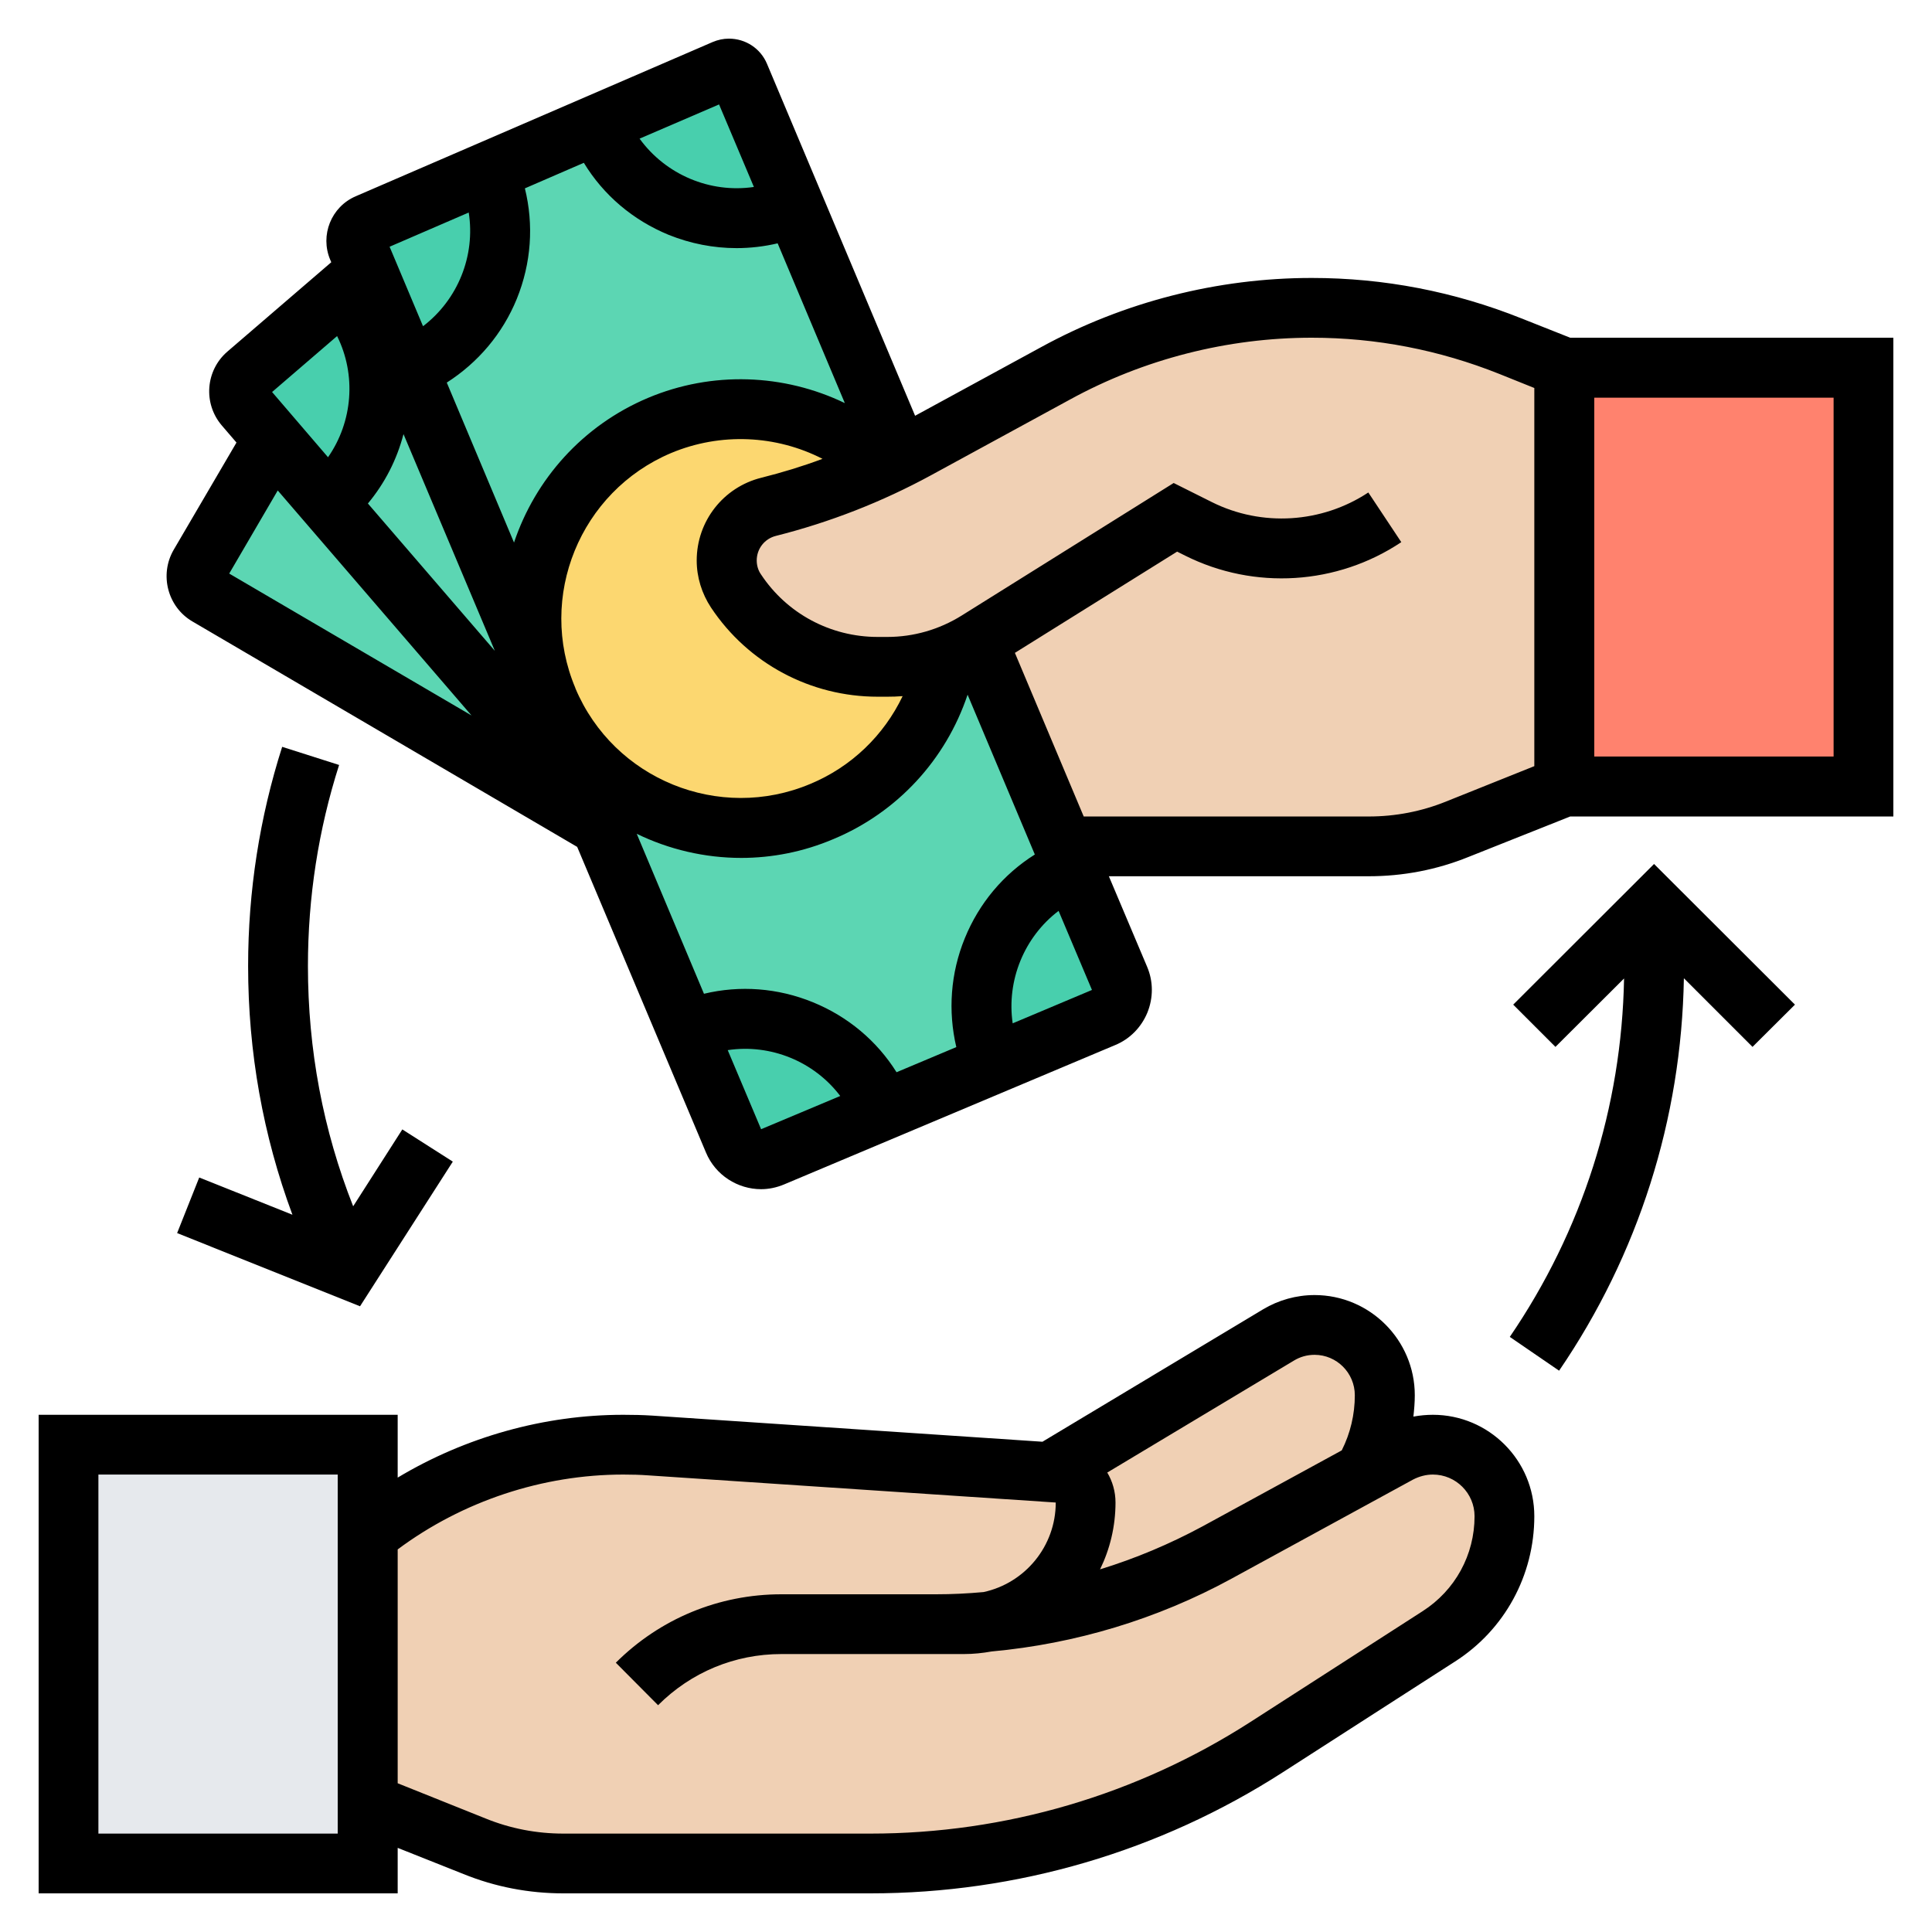 <svg xmlns="http://www.w3.org/2000/svg" xmlns:xlink="http://www.w3.org/1999/xlink" width="50" zoomAndPan="magnify" viewBox="0 0 37.5 37.5" height="50" preserveAspectRatio="xMidYMid meet" version="1.0"><defs><clipPath id="6d9faeb294"><path d="M 1 28 L 8 28 L 8 36.75 L 1 36.75 Z M 1 28 " clip-rule="nonzero"/></clipPath><clipPath id="fbb9b692ae"><path d="M 30 7 L 36.75 7 L 36.75 16 L 30 16 Z M 30 7 " clip-rule="nonzero"/></clipPath><clipPath id="f00a799891"><path d="M 7 28 L 30 28 L 30 36.75 L 7 36.75 Z M 7 28 " clip-rule="nonzero"/></clipPath><clipPath id="d597b7d3a8"><path d="M 0.75 25 L 30 25 L 30 36.75 L 0.75 36.75 Z M 0.75 25 " clip-rule="nonzero"/></clipPath><clipPath id="0667442ad6"><path d="M 3 0.75 L 36.75 0.75 L 36.75 24 L 3 24 Z M 3 0.75 " clip-rule="nonzero"/></clipPath></defs><path fill="#5cd6b3" d="M 11.664 16.035 L 4.027 11.562 C 3.82 11.441 3.75 11.172 3.875 10.965 L 5.301 8.527 L 6.355 9.75 L 11.57 15.809 Z M 11.664 16.035 " fill-opacity="1" fill-rule="nonzero"/><path fill="#5cd6b3" d="M 10.633 13.586 L 11.57 15.809 L 6.355 9.75 C 7.57 8.703 7.707 6.871 6.66 5.656 L 7.125 5.254 L 7.93 7.16 L 10.633 13.578 Z M 10.633 13.586 " fill-opacity="1" fill-rule="nonzero"/><path fill="#5cd6b3" d="M 20.648 16.426 L 20.828 16.852 C 19.352 17.473 18.656 19.176 19.277 20.652 L 17.137 21.555 C 16.516 20.074 14.812 19.383 13.336 20.004 L 11.664 16.035 L 11.57 15.809 L 10.633 13.586 C 11.504 15.652 13.887 16.621 15.957 15.75 C 17.266 15.199 18.137 14.039 18.375 12.734 C 18.582 12.656 18.785 12.559 18.973 12.441 Z M 20.648 16.426 " fill-opacity="1" fill-rule="nonzero"/><path fill="#5cd6b3" d="M 15.422 4.008 L 17.473 8.883 C 17.367 8.938 17.262 8.988 17.156 9.039 C 16.02 7.977 14.328 7.617 12.801 8.258 C 10.734 9.129 9.762 11.508 10.633 13.578 L 7.93 7.16 C 9.406 6.539 10.102 4.836 9.48 3.359 L 9.469 3.332 L 11.602 2.414 L 11.621 2.457 C 12.242 3.934 13.941 4.629 15.422 4.008 Z M 15.422 4.008 " fill-opacity="1" fill-rule="nonzero"/><path fill="#48cfad" d="M 21.73 18.992 C 21.855 19.285 21.715 19.629 21.418 19.75 L 19.277 20.652 C 18.656 19.176 19.352 17.473 20.828 16.852 Z M 21.73 18.992 " fill-opacity="1" fill-rule="nonzero"/><path fill="#48cfad" d="M 17.137 21.555 L 14.996 22.453 C 14.703 22.578 14.359 22.441 14.238 22.145 L 13.336 20.004 C 14.812 19.383 16.516 20.074 17.137 21.555 Z M 17.137 21.555 " fill-opacity="1" fill-rule="nonzero"/><path fill="#48cfad" d="M 6.66 5.656 C 7.707 6.871 7.57 8.703 6.355 9.75 L 5.301 8.527 L 4.746 7.879 C 4.59 7.695 4.609 7.422 4.793 7.266 Z M 6.66 5.656 " fill-opacity="1" fill-rule="nonzero"/><path fill="#48cfad" d="M 14.352 1.465 L 15.422 4.008 C 13.941 4.629 12.242 3.934 11.621 2.457 L 11.602 2.414 L 11.602 2.41 L 14.062 1.348 C 14.09 1.336 14.121 1.332 14.148 1.332 C 14.238 1.332 14.316 1.383 14.352 1.465 Z M 14.352 1.465 " fill-opacity="1" fill-rule="nonzero"/><path fill="#48cfad" d="M 7.125 5.254 L 6.945 4.82 C 6.867 4.633 6.953 4.418 7.137 4.34 L 9.469 3.332 L 9.48 3.359 C 10.102 4.836 9.406 6.539 7.93 7.16 Z M 7.125 5.254 " fill-opacity="1" fill-rule="nonzero"/><path fill="#fcd770" d="M 17.223 12.945 C 17.617 12.945 18.008 12.871 18.375 12.734 C 18.137 14.039 17.266 15.199 15.957 15.75 C 13.887 16.621 11.504 15.652 10.633 13.586 L 10.633 13.578 C 9.762 11.508 10.734 9.129 12.801 8.258 C 14.328 7.617 16.02 7.977 17.156 9.039 C 16.906 9.156 16.648 9.266 16.391 9.367 C 15.91 9.555 15.418 9.711 14.918 9.836 C 14.68 9.898 14.477 10.035 14.332 10.219 C 14.188 10.402 14.105 10.633 14.105 10.879 C 14.105 10.98 14.121 11.086 14.152 11.188 C 14.18 11.289 14.227 11.383 14.285 11.473 C 14.898 12.391 15.93 12.945 17.035 12.945 Z M 17.223 12.945 " fill-opacity="1" fill-rule="nonzero"/><g clip-path="url(#6d9faeb294)"><path fill="#e6e9ed" d="M 7.137 35.008 L 7.137 36.168 L 1.332 36.168 L 1.332 28.039 L 7.137 28.039 Z M 7.137 35.008 " fill-opacity="1" fill-rule="nonzero"/></g><g clip-path="url(#fbb9b692ae)"><path fill="#ff826e" d="M 30.363 7.137 L 36.168 7.137 L 36.168 15.266 L 30.363 15.266 Z M 30.363 7.137 " fill-opacity="1" fill-rule="nonzero"/></g><g clip-path="url(#f00a799891)"><path fill="#f0d0b4" d="M 18.168 31.523 L 18.711 31.523 C 18.867 31.523 19.02 31.508 19.168 31.48 C 20.727 31.344 22.242 30.887 23.621 30.133 L 26.473 28.578 L 27.148 28.211 C 27.352 28.098 27.582 28.039 27.812 28.039 C 28.195 28.039 28.543 28.195 28.797 28.445 C 29.047 28.699 29.203 29.043 29.203 29.43 C 29.203 29.898 29.082 30.355 28.863 30.758 C 28.645 31.16 28.324 31.508 27.926 31.762 L 24.586 33.91 C 22.293 35.383 19.621 36.168 16.895 36.168 L 10.934 36.168 C 10.344 36.168 9.758 36.059 9.211 35.836 L 7.137 35.008 L 7.137 29.781 L 7.348 29.625 C 8.719 28.598 10.387 28.039 12.098 28.039 C 12.273 28.039 12.449 28.047 12.625 28.059 L 20.375 28.574 L 20.531 28.586 C 20.836 28.605 21.074 28.859 21.074 29.164 C 21.074 29.816 20.809 30.406 20.383 30.832 C 20.055 31.156 19.637 31.387 19.168 31.48 C 18.836 31.508 18.504 31.523 18.168 31.523 Z M 18.168 31.523 " fill-opacity="1" fill-rule="nonzero"/></g><path fill="#f0d0b4" d="M 26.879 27.082 C 26.879 27.348 26.844 27.613 26.773 27.863 C 26.703 28.113 26.602 28.355 26.473 28.578 L 23.621 30.133 C 22.242 30.887 20.727 31.344 19.168 31.48 C 19.637 31.387 20.055 31.156 20.383 30.832 C 20.809 30.406 21.074 29.816 21.074 29.164 C 21.074 28.859 20.836 28.605 20.531 28.586 L 20.375 28.574 L 24.812 25.914 C 25.023 25.785 25.27 25.719 25.516 25.719 C 25.891 25.719 26.234 25.871 26.48 26.117 C 26.727 26.363 26.879 26.703 26.879 27.082 Z M 26.879 27.082 " fill-opacity="1" fill-rule="nonzero"/><path fill="#f0d0b4" d="M 18.973 12.441 C 18.785 12.559 18.582 12.656 18.375 12.734 C 18.008 12.871 17.617 12.945 17.223 12.945 L 17.035 12.945 C 15.93 12.945 14.898 12.391 14.285 11.473 C 14.227 11.383 14.18 11.289 14.152 11.188 C 14.121 11.086 14.105 10.98 14.105 10.879 C 14.105 10.633 14.188 10.402 14.332 10.219 C 14.477 10.035 14.68 9.898 14.918 9.836 C 15.418 9.711 15.91 9.555 16.391 9.367 C 16.648 9.266 16.906 9.156 17.156 9.039 C 17.262 8.988 17.367 8.938 17.473 8.883 C 17.582 8.828 17.688 8.773 17.793 8.715 L 20.492 7.242 C 22.016 6.41 23.727 5.977 25.461 5.977 C 26.121 5.977 26.777 6.039 27.422 6.164 C 28.07 6.289 28.703 6.473 29.316 6.719 L 30.363 7.137 L 30.363 15.266 L 28.289 16.094 C 27.742 16.316 27.156 16.426 26.566 16.426 L 20.648 16.426 Z M 18.973 12.441 " fill-opacity="1" fill-rule="nonzero"/><g clip-path="url(#d597b7d3a8)"><path fill="#000000" d="M 27.812 27.461 C 27.688 27.461 27.559 27.473 27.434 27.496 C 27.449 27.359 27.461 27.223 27.461 27.082 C 27.461 26.008 26.586 25.137 25.516 25.137 C 25.164 25.137 24.816 25.234 24.516 25.414 L 20.234 27.984 L 12.664 27.477 C 12.477 27.465 12.285 27.461 12.098 27.461 C 10.562 27.461 9.035 27.891 7.719 28.68 L 7.719 27.461 L 0.75 27.461 L 0.75 36.75 L 7.719 36.75 L 7.719 35.867 L 8.996 36.375 C 9.613 36.625 10.266 36.75 10.934 36.75 L 16.895 36.75 C 19.738 36.75 22.508 35.938 24.902 34.398 L 28.242 32.25 C 29.207 31.633 29.781 30.574 29.781 29.43 C 29.781 28.344 28.898 27.461 27.812 27.461 Z M 25.113 26.41 C 25.234 26.336 25.371 26.297 25.516 26.297 C 25.945 26.297 26.297 26.648 26.297 27.082 C 26.297 27.453 26.211 27.82 26.043 28.152 L 23.344 29.625 C 22.707 29.969 22.039 30.25 21.352 30.461 C 21.543 30.07 21.652 29.629 21.652 29.164 C 21.652 28.953 21.594 28.754 21.492 28.582 Z M 6.555 35.59 L 1.91 35.59 L 1.91 28.621 L 6.555 28.621 Z M 27.613 31.273 L 24.273 33.422 C 22.066 34.84 19.516 35.59 16.895 35.59 L 10.934 35.59 C 10.414 35.59 9.906 35.492 9.426 35.297 L 7.719 34.613 L 7.719 30.074 C 8.977 29.137 10.531 28.621 12.098 28.621 C 12.262 28.621 12.426 28.625 12.586 28.637 L 20.492 29.164 C 20.492 30.016 19.891 30.73 19.09 30.902 C 18.785 30.93 18.477 30.945 18.168 30.945 L 15.168 30.945 C 13.953 30.945 12.812 31.418 11.953 32.273 L 12.773 33.098 C 13.414 32.457 14.262 32.105 15.168 32.105 L 18.711 32.105 C 18.895 32.105 19.074 32.086 19.246 32.055 C 20.875 31.906 22.465 31.426 23.898 30.645 L 27.426 28.719 C 27.547 28.656 27.68 28.621 27.812 28.621 C 28.258 28.621 28.621 28.984 28.621 29.43 C 28.621 30.18 28.246 30.867 27.613 31.273 Z M 27.613 31.273 " fill-opacity="1" fill-rule="nonzero"/></g><g clip-path="url(#0667442ad6)"><path fill="#000000" d="M 30.477 6.555 L 29.531 6.18 C 28.23 5.66 26.863 5.395 25.461 5.395 C 23.633 5.395 21.816 5.859 20.215 6.734 L 17.762 8.07 L 14.887 1.238 C 14.762 0.941 14.473 0.75 14.148 0.75 C 14.039 0.75 13.934 0.773 13.832 0.816 L 6.906 3.809 C 6.43 4.012 6.207 4.566 6.41 5.043 L 6.43 5.09 L 4.414 6.824 C 3.988 7.191 3.941 7.832 4.305 8.258 L 4.59 8.59 L 3.371 10.672 C 3.09 11.156 3.254 11.781 3.734 12.062 L 11.203 16.438 L 13.703 22.371 C 13.887 22.812 14.32 23.082 14.773 23.082 C 14.922 23.082 15.074 23.051 15.223 22.988 L 21.645 20.285 C 21.93 20.168 22.152 19.941 22.27 19.656 C 22.387 19.367 22.387 19.051 22.266 18.766 L 21.523 17.008 L 26.566 17.008 C 27.234 17.008 27.887 16.883 28.504 16.633 L 30.477 15.848 L 36.75 15.848 L 36.75 6.555 Z M 13.801 11.793 C 14.523 12.879 15.734 13.523 17.035 13.523 L 17.223 13.523 C 17.32 13.523 17.418 13.52 17.52 13.512 C 17.156 14.273 16.527 14.883 15.73 15.215 C 13.961 15.961 11.914 15.129 11.168 13.359 L 11.168 13.355 C 10.422 11.586 11.258 9.539 13.027 8.793 C 13.988 8.391 15.066 8.445 15.965 8.906 C 15.578 9.051 15.18 9.172 14.777 9.273 C 14.039 9.457 13.523 10.117 13.523 10.879 C 13.523 11.203 13.621 11.52 13.801 11.793 Z M 18.727 18.211 C 18.449 18.891 18.398 19.625 18.562 20.324 L 17.402 20.812 C 17.02 20.203 16.457 19.73 15.777 19.453 C 15.098 19.176 14.363 19.121 13.664 19.289 L 12.359 16.184 C 12.984 16.488 13.68 16.652 14.387 16.652 C 14.984 16.652 15.594 16.535 16.18 16.285 C 17.422 15.766 18.359 14.742 18.781 13.484 L 20.086 16.586 C 19.477 16.969 19.004 17.531 18.727 18.211 Z M 10.031 5.801 C 10.312 5.109 10.363 4.363 10.188 3.656 L 11.332 3.16 C 11.715 3.789 12.285 4.273 12.98 4.559 C 13.406 4.73 13.852 4.816 14.297 4.816 C 14.562 4.816 14.832 4.785 15.094 4.723 L 16.398 7.824 C 15.215 7.254 13.824 7.199 12.578 7.723 C 11.301 8.262 10.387 9.309 9.977 10.531 L 8.672 7.426 C 9.277 7.039 9.754 6.48 10.031 5.801 Z M 9.605 12.633 L 7.141 9.773 C 7.469 9.379 7.703 8.922 7.832 8.426 Z M 13.957 2.027 L 14.633 3.629 C 13.781 3.754 12.922 3.391 12.414 2.691 Z M 9.098 4.125 C 9.23 4.965 8.887 5.816 8.211 6.332 L 7.562 4.789 Z M 6.543 6.523 C 6.918 7.277 6.848 8.184 6.367 8.875 L 5.281 7.609 Z M 5.391 9.52 L 9.152 13.887 L 4.449 11.133 Z M 14.773 21.918 L 14.125 20.383 C 14.957 20.258 15.801 20.602 16.309 21.273 Z M 19.656 19.863 C 19.535 19.031 19.879 18.188 20.547 17.68 L 21.195 19.215 Z M 28.074 15.555 C 27.594 15.75 27.086 15.848 26.566 15.848 L 21.035 15.848 L 19.699 12.672 L 22.848 10.707 L 23.004 10.785 C 24.348 11.457 25.953 11.355 27.199 10.523 L 26.559 9.559 C 25.656 10.156 24.492 10.23 23.523 9.746 L 22.781 9.375 L 18.664 11.949 C 18.23 12.219 17.734 12.363 17.223 12.363 L 17.035 12.363 C 16.121 12.363 15.273 11.91 14.77 11.148 C 14.715 11.07 14.688 10.973 14.688 10.879 C 14.688 10.652 14.84 10.457 15.059 10.402 C 16.109 10.137 17.121 9.742 18.074 9.223 L 20.77 7.754 C 22.203 6.969 23.828 6.555 25.461 6.555 C 26.715 6.555 27.938 6.793 29.102 7.258 L 29.781 7.531 L 29.781 14.871 Z M 35.59 14.684 L 30.945 14.684 L 30.945 7.719 L 35.59 7.719 Z M 35.59 14.684 " fill-opacity="1" fill-rule="nonzero"/></g><path fill="#000000" d="M 29.371 19.5 L 30.191 20.32 L 31.523 18.992 C 31.477 21.492 30.711 23.891 29.305 25.949 L 30.262 26.605 C 31.801 24.352 32.637 21.723 32.684 18.988 L 34.016 20.32 L 34.84 19.5 L 32.105 16.77 Z M 29.371 19.5 " fill-opacity="1" fill-rule="nonzero"/><path fill="#000000" d="M 3.438 23.934 L 6.988 25.355 L 8.789 22.547 L 7.809 21.922 L 6.855 23.414 C 6.27 21.934 5.977 20.371 5.977 18.75 C 5.977 17.418 6.18 16.105 6.582 14.848 L 5.477 14.496 C 5.039 15.867 4.816 17.297 4.816 18.75 C 4.816 20.422 5.105 22.039 5.676 23.578 L 3.867 22.855 Z M 3.438 23.934 " fill-opacity="1" fill-rule="nonzero"/></svg>